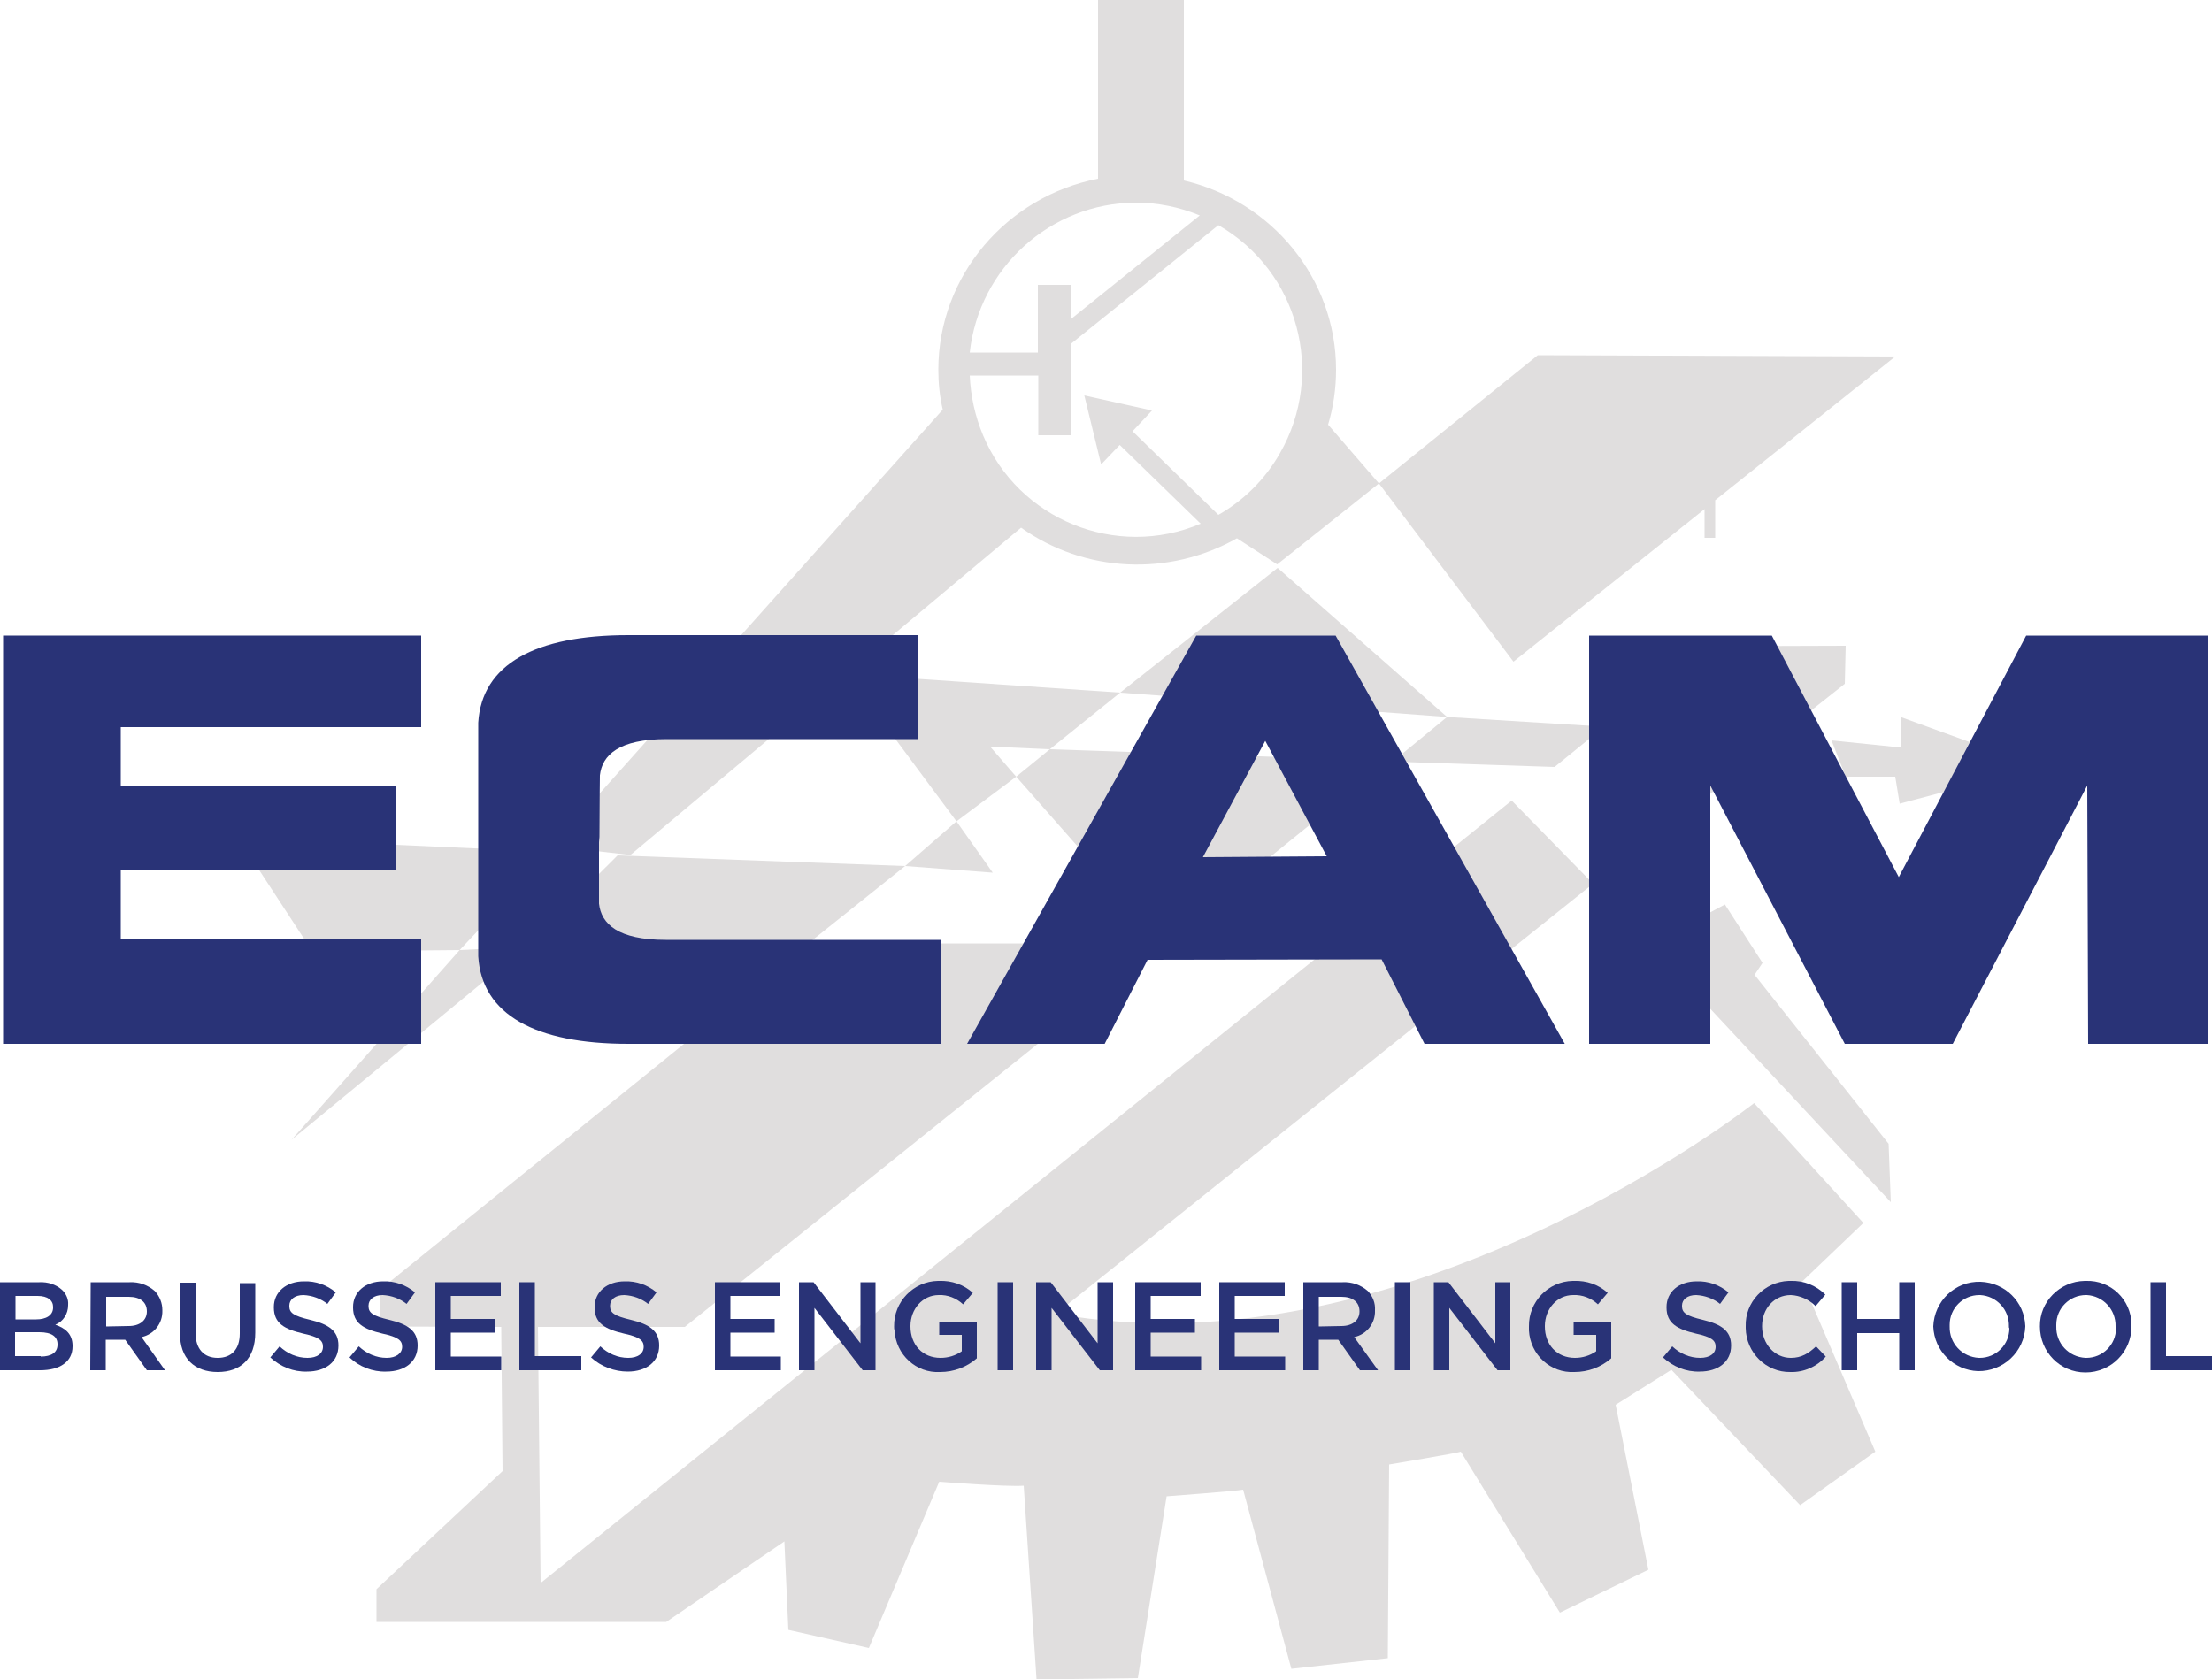 <?xml version="1.0" encoding="utf-8"?>
<!-- Generator: Adobe Illustrator 25.4.1, SVG Export Plug-In . SVG Version: 6.00 Build 0)  -->
<!DOCTYPE svg PUBLIC "-//W3C//DTD SVG 1.1//EN" "http://www.w3.org/Graphics/SVG/1.1/DTD/svg11.dtd">
<svg version="1.1" id="Layer_1" xmlns:x="http://ns.adobe.com/Extensibility/1.0/" xmlns:i="http://ns.adobe.com/AdobeIllustrator/10.0/" xmlns:graph="http://ns.adobe.com/Graphs/1.0/"
	 xmlns="http://www.w3.org/2000/svg" xmlns:xlink="http://www.w3.org/1999/xlink" x="0px" y="0px" width="500px" height="379.7px"
	 viewBox="0 0 500 379.7" style="enable-background:new 0 0 500 379.7;" xml:space="preserve">
<style type="text/css">
	.st0{fill:#E0DEDE;}
	.st1{fill:#293377;}
</style>
<path class="st0" d="M113.3,300l0.3,32.6l-28.5,26.7v7.4h65.5l26.7-18.2l0.9,20l18.2,4.1l15.9-37.6c0,0,15.3,1.2,19.1,0.9l2.9,43.8
	l22.9-0.3l6.5-41.1c0,0,15.9-1.2,17.3-1.5l10.9,40.5l21.8-2.4l0.3-43.8c0,0,15.6-2.6,16.2-2.9l22.4,36.4l20-9.7l-7.4-37.3l12.6-7.9
	l29.1,30.6l17-12.1l-16.5-38.5l13.8-13.2l-24.7-27.1c0,0-78.8,62-157.8,47.6l121.4-97.2L341.7,181L122.2,357.9l-0.6-57.9h33.2
	l108.1-86.7h-80.2L86,291.5v8.4"/>
<polygon class="st0" points="314.8,172.2 327.1,162.1 362.6,164.3 351.4,173.4 "/>
<polyline class="st0" points="417.2,146 417,154.6 401.1,167.2 362.6,164.3 386.2,146.1 "/>
<polyline class="st0" points="428.4,80.6 347.6,80.3 311.7,109.3 342.1,149.6 385.3,115.1 385.3,121.6 387.7,121.6 387.7,113.1 "/>
<polyline class="st0" points="253.2,156.6 327.1,162.1 288.8,128.4 "/>
<polygon class="st0" points="314,172 262.9,213.3 229.7,175.6 237.3,169.4 "/>
<polyline class="st0" points="216.2,185.7 229.7,175.6 223.8,168.8 237.3,169.4 253.2,156.6 191.5,152.4 "/>
<polyline class="st0" points="204.6,195.8 224.4,197.3 216.2,185.7 "/>
<polygon class="st0" points="118.8,214.1 182.7,213.3 204.6,195.8 139.6,193.4 "/>
<polyline class="st0" points="103.9,214.8 118.8,214.1 65.9,257.7 "/>
<polygon class="st0" points="53.8,189.4 70.6,215.1 103.9,214.8 124.8,192.6 "/>
<path class="st0" d="M311.7,109.3L300.2,96c1.2-4,1.8-8.2,1.8-12.4c0-20.8-14.7-38.2-34.4-42.8V0h-19.4v40.4
	c-20.6,4-36.1,21.9-36.1,43.2c0,3,0.3,6,1,9l-88.2,98.7l17.6,2l88.3-74c14.4,10.2,33.4,11.1,48.8,2.4l9.1,5.9 M256.7,45.8
	c5,0,9.9,1,14.5,2.9L242,72.2v-7.8h-7.4v15.3h-15.4C221.3,60.5,237.5,45.9,256.7,45.8 M245.1,89.4l3.8,15.6l4.2-4.4l18.3,17.8
	c-19.1,8.1-41.2-0.9-49.2-20c-1.8-4.3-2.8-8.9-3-13.5h15.5v13.5h7.4V77.7l33.3-26.8c18.1,10.4,24.3,33.5,13.9,51.6
	c-3.3,5.8-8.1,10.6-13.9,13.9L256,97.5l4.4-4.7L245.1,89.4z"/>
<polyline class="st0" points="360.2,199.8 372.8,190.1 385.4,206.9 389.9,204.5 398.4,217.7 396.6,220.4 426.9,258.6 427.4,271.8 
	"/>
<polyline class="st0" points="360.2,173.4 392.8,174.7 372.8,190.1 "/>
<polyline class="st0" points="417.2,175.6 428.4,175.6 429.4,181.7 460.7,173.4 429.6,162.1 429.6,169 414,167.4 "/>
<polyline class="st1" points="27.3,196.7 27.3,212.4 95.2,212.4 95.2,236 0.7,236 0.7,143.7 95.2,143.7 95.2,164.4 27.3,164.4 
	27.3,177.6 89.5,177.6 89.5,196.7 "/>
<path class="st1" d="M135.4,190.4c0,5.7,0,13.7,0,13.9c0.5,4.6,4.3,8.2,15.1,8.2h62.3V236H142c-21,0-33.1-6.6-33.9-19.8
	c0-0.2,0-13.6,0-25.7v-1.4c0-12.1,0-25.4,0-25.7c0.8-13.2,12.9-19.8,33.9-19.8h65.6v23.5h-56.9c-10.8,0-14.6,3.6-15.1,8.2
	c0,0.2-0.1,8.2-0.1,13.9"/>
<path class="st1" d="M259.4,217l-9.7,19h-31.1l51.8-92.3h31.5l51.8,92.3h-31.7l-9.7-19.1 M299.9,193.6L286,167.5l-14.1,26.3
	L299.9,193.6z"/>
<polyline class="st1" points="359.2,143.7 400.5,143.7 429.2,198.3 458,143.7 499.2,143.7 499.2,236 472,236 471.8,177.6 441.4,236 
	417,236 386.6,177.6 386.6,236 359.2,236 "/>
<path class="st1" d="M0,289.9h8.9c1.9-0.1,3.8,0.5,5.2,1.8c0.9,0.9,1.4,2.1,1.3,3.3v0.1c0,1.9-1.1,3.7-2.9,4.4
	c2.3,0.8,3.9,2.1,3.9,4.8v0.1c0,3.5-2.9,5.4-7.3,5.4H0 M8.2,298.3c2.2,0,3.8-0.9,3.8-2.7v-0.1c0-1.5-1.2-2.5-3.5-2.5h-5v5.3H8.2z
	 M9.2,306.7c2.4,0,3.8-0.9,3.8-2.7v-0.1c0-1.7-1.3-2.7-4.1-2.7H3.4v5.4H9.2z"/>
<path class="st1" d="M20.5,289.9h8.8c2.1-0.1,4.1,0.6,5.7,2c1.1,1.2,1.7,2.7,1.7,4.3v0.1c0.1,2.9-1.9,5.4-4.7,6l5.3,7.5h-4.1
	l-4.9-6.9h-4.4v6.9h-3.5 M29.1,299.8c2.5,0,4.1-1.3,4.1-3.3v0c0-2.1-1.5-3.3-4.1-3.3h-5.1v6.7L29.1,299.8z"/>
<path class="st1" d="M40.7,301.4v-11.4h3.5v11.3c0,3.7,1.9,5.7,5,5.7s5-1.9,5-5.5v-11.4h3.5v11.2c0,5.9-3.3,8.9-8.5,8.9
	S40.6,307.1,40.7,301.4"/>
<path class="st1" d="M61.1,306.9l2.1-2.5c1.7,1.6,3.9,2.6,6.3,2.6c2.2,0,3.5-1,3.5-2.5v0c0-1.4-0.8-2.2-4.5-3
	c-4.2-1-6.6-2.3-6.6-5.9v-0.1c0-3.4,2.8-5.8,6.8-5.8c2.6-0.1,5.2,0.8,7.2,2.5l-1.9,2.6c-1.5-1.2-3.4-1.9-5.4-2c-2,0-3.2,1-3.2,2.4
	v0.1c0,1.5,0.9,2.2,4.7,3.1c4.2,1,6.4,2.5,6.4,5.8v0c0,3.7-2.9,5.9-7.1,5.9C66.3,310.2,63.4,309,61.1,306.9"/>
<path class="st1" d="M79,306.9l2.1-2.5c1.7,1.6,3.9,2.6,6.3,2.6c2.1,0,3.5-1,3.5-2.5v0c0-1.4-0.8-2.2-4.5-3c-4.2-1-6.6-2.3-6.6-5.9
	v-0.1c0-3.4,2.8-5.8,6.8-5.8c2.6-0.1,5.2,0.8,7.2,2.5l-1.9,2.6c-1.5-1.2-3.4-1.9-5.4-2c-2,0-3.2,1-3.2,2.4v0.1
	c0,1.5,0.9,2.2,4.7,3.1c4.2,1,6.4,2.5,6.4,5.8v0c0,3.7-2.9,5.9-7.1,5.9C84.2,310.2,81.2,309,79,306.9"/>
<polyline class="st1" points="98.4,289.9 113.2,289.9 113.2,293 101.9,293 101.9,298.2 111.9,298.2 111.9,301.3 101.9,301.3 
	101.9,306.7 113.3,306.7 113.3,309.8 98.4,309.8 "/>
<polyline class="st1" points="117.4,289.9 120.9,289.9 120.9,306.6 131.4,306.6 131.4,309.8 117.4,309.8 "/>
<path class="st1" d="M133.6,306.9l2.1-2.5c1.7,1.6,3.9,2.6,6.3,2.6c2.2,0,3.5-1,3.5-2.5v0c0-1.4-0.8-2.2-4.5-3
	c-4.2-1-6.6-2.3-6.6-5.9v-0.1c0-3.4,2.8-5.8,6.8-5.8c2.6-0.1,5.2,0.8,7.2,2.5l-1.9,2.6c-1.5-1.2-3.4-1.9-5.4-2c-2,0-3.2,1-3.2,2.4
	v0.1c0,1.5,0.9,2.2,4.7,3.1c4.2,1,6.4,2.5,6.4,5.8v0c0,3.7-2.9,5.9-7.1,5.9C138.9,310.1,135.9,309,133.6,306.9"/>
<polyline class="st1" points="161.6,289.9 176.4,289.9 176.4,293 165.1,293 165.1,298.2 175.1,298.2 175.1,301.3 165.1,301.3 
	165.1,306.7 176.5,306.7 176.5,309.8 161.6,309.8 "/>
<polyline class="st1" points="180.6,289.9 183.9,289.9 194.5,303.7 194.5,289.9 197.9,289.9 197.9,309.8 195,309.8 184.1,295.7 
	184.1,309.8 180.6,309.8 "/>
<path class="st1" d="M202.1,299.9L202.1,299.9c-0.1-5.6,4.4-10.2,9.9-10.3c0.1,0,0.2,0,0.3,0c2.8-0.1,5.5,0.8,7.6,2.7l-2.2,2.6
	c-1.5-1.4-3.5-2.2-5.5-2.1c-3.7,0-6.4,3.2-6.4,7v0.1c0,4.1,2.7,7.1,6.8,7.1c1.7,0,3.4-0.5,4.8-1.5v-3.7h-5.1v-3h8.5v8.3
	c-2.3,2-5.2,3.1-8.3,3.1c-5.4,0.3-10-3.9-10.3-9.4C202.1,300.5,202.1,300.3,202.1,299.9"/>
<rect x="225.5" y="289.9" class="st1" width="3.5" height="19.9"/>
<polyline class="st1" points="234.2,289.9 237.5,289.9 248.1,303.7 248.1,289.9 251.6,289.9 251.6,309.8 248.6,309.8 237.7,295.7 
	237.7,309.8 234.2,309.8 "/>
<polyline class="st1" points="256.6,289.9 271.4,289.9 271.4,293 260.1,293 260.1,298.2 270.1,298.2 270.1,301.3 260.1,301.3 
	260.1,306.7 271.5,306.7 271.5,309.8 256.6,309.8 "/>
<polyline class="st1" points="275.6,289.9 290.4,289.9 290.4,293 279.1,293 279.1,298.2 289.1,298.2 289.1,301.3 279.1,301.3 
	279.1,306.7 290.5,306.7 290.5,309.8 275.6,309.8 "/>
<path class="st1" d="M294.6,289.9h8.9c2.1-0.1,4.1,0.6,5.7,2c1.1,1.2,1.7,2.7,1.6,4.3v0.1c0.1,2.9-1.9,5.4-4.7,6l5.4,7.5h-4.1
	l-4.9-6.9h-4.4v6.9h-3.5 M303.2,299.8c2.5,0,4.1-1.3,4.1-3.3v0c0-2.1-1.5-3.3-4.1-3.3h-5.1v6.7L303.2,299.8z"/>
<rect x="315.3" y="289.9" class="st1" width="3.5" height="19.9"/>
<polyline class="st1" points="324.1,289.9 327.4,289.9 338,303.7 338,289.9 341.4,289.9 341.4,309.8 338.5,309.8 327.6,295.7 
	327.6,309.8 324.1,309.8 "/>
<path class="st1" d="M345.6,299.9L345.6,299.9c-0.1-5.6,4.4-10.2,9.9-10.3c0.1,0,0.2,0,0.3,0c2.8-0.1,5.5,0.8,7.6,2.7l-2.2,2.6
	c-1.5-1.4-3.5-2.2-5.6-2.1c-3.7,0-6.4,3.2-6.4,7v0.1c0,4.1,2.7,7.1,6.8,7.1c1.7,0,3.4-0.5,4.8-1.5v-3.7h-5.1v-3h8.5v8.3
	c-2.3,2-5.2,3.1-8.3,3.1c-5.4,0.3-10-3.9-10.3-9.4C345.6,300.5,345.6,300.3,345.6,299.9"/>
<path class="st1" d="M375.9,306.9l2.1-2.5c1.7,1.6,3.9,2.6,6.3,2.6c2.2,0,3.5-1,3.5-2.5v0c0-1.4-0.8-2.2-4.5-3
	c-4.2-1-6.6-2.3-6.6-5.9v-0.1c0-3.4,2.8-5.8,6.8-5.8c2.6-0.1,5.2,0.8,7.2,2.5l-1.9,2.6c-1.5-1.2-3.4-1.9-5.4-2c-2,0-3.2,1-3.2,2.4
	v0.1c0,1.5,0.9,2.2,4.7,3.1c4.2,1,6.4,2.5,6.4,5.8v0c0,3.7-2.9,5.9-7.1,5.9C381.1,310.2,378.2,309,375.9,306.9"/>
<path class="st1" d="M394.6,299.9L394.6,299.9c-0.2-5.5,4.2-10.1,9.7-10.3c0.2,0,0.3,0,0.5,0c2.9-0.1,5.7,1,7.8,3.1l-2.2,2.6
	c-1.5-1.5-3.5-2.4-5.6-2.5c-3.8,0-6.5,3.1-6.5,7v0.1c0,3.9,2.8,7.1,6.5,7.1c2.4,0,4-1,5.7-2.6l2.2,2.3c-2,2.3-5,3.6-8,3.5
	c-5.5,0.1-10-4.4-10.1-9.9C394.6,300.1,394.6,300,394.6,299.9"/>
<polyline class="st1" points="416.3,289.9 419.8,289.9 419.8,298.2 429.3,298.2 429.3,289.9 432.8,289.9 432.8,309.8 429.3,309.8 
	429.3,301.4 419.8,301.4 419.8,309.8 416.3,309.8 "/>
<path class="st1" d="M437,299.9L437,299.9c0.2-5.7,4.9-10.3,10.7-10.1c5.5,0.2,9.9,4.5,10.1,10v0.1c-0.2,5.7-5,10.2-10.7,10.1
	C441.6,309.8,437.2,305.4,437,299.9 M454.1,299.9L454.1,299.9c0.1-3.8-2.8-6.9-6.5-7.1c-0.1,0-0.1,0-0.2,0c-3.7,0-6.7,3-6.7,6.7
	c0,0.1,0,0.2,0,0.3v0.1c-0.1,3.8,2.8,6.9,6.6,7.1c0.1,0,0.1,0,0.2,0c3.7,0,6.7-3,6.7-6.7C454.1,300.2,454.1,300.1,454.1,299.9"/>
<path class="st1" d="M461.1,299.9L461.1,299.9c-0.1-5.6,4.5-10.2,10.1-10.3c0.1,0,0.2,0,0.3,0c5.6-0.2,10.2,4.2,10.3,9.8
	c0,0.1,0,0.3,0,0.4v0.1c0,5.7-4.6,10.4-10.4,10.4S461.1,305.6,461.1,299.9 M478.2,299.9L478.2,299.9c0.1-3.8-2.8-6.9-6.5-7.1
	c-0.1,0-0.2,0-0.2,0c-3.7,0-6.7,3-6.7,6.7c0,0.1,0,0.2,0,0.3v0.1c-0.1,3.8,2.8,6.9,6.6,7.1c0.1,0,0.1,0,0.2,0c3.7,0,6.7-3,6.7-6.7
	C478.2,300.1,478.2,300.1,478.2,299.9"/>
<polyline class="st1" points="486.1,289.9 489.6,289.9 489.6,306.6 500,306.6 500,309.8 486.1,309.8 "/>
</svg>
